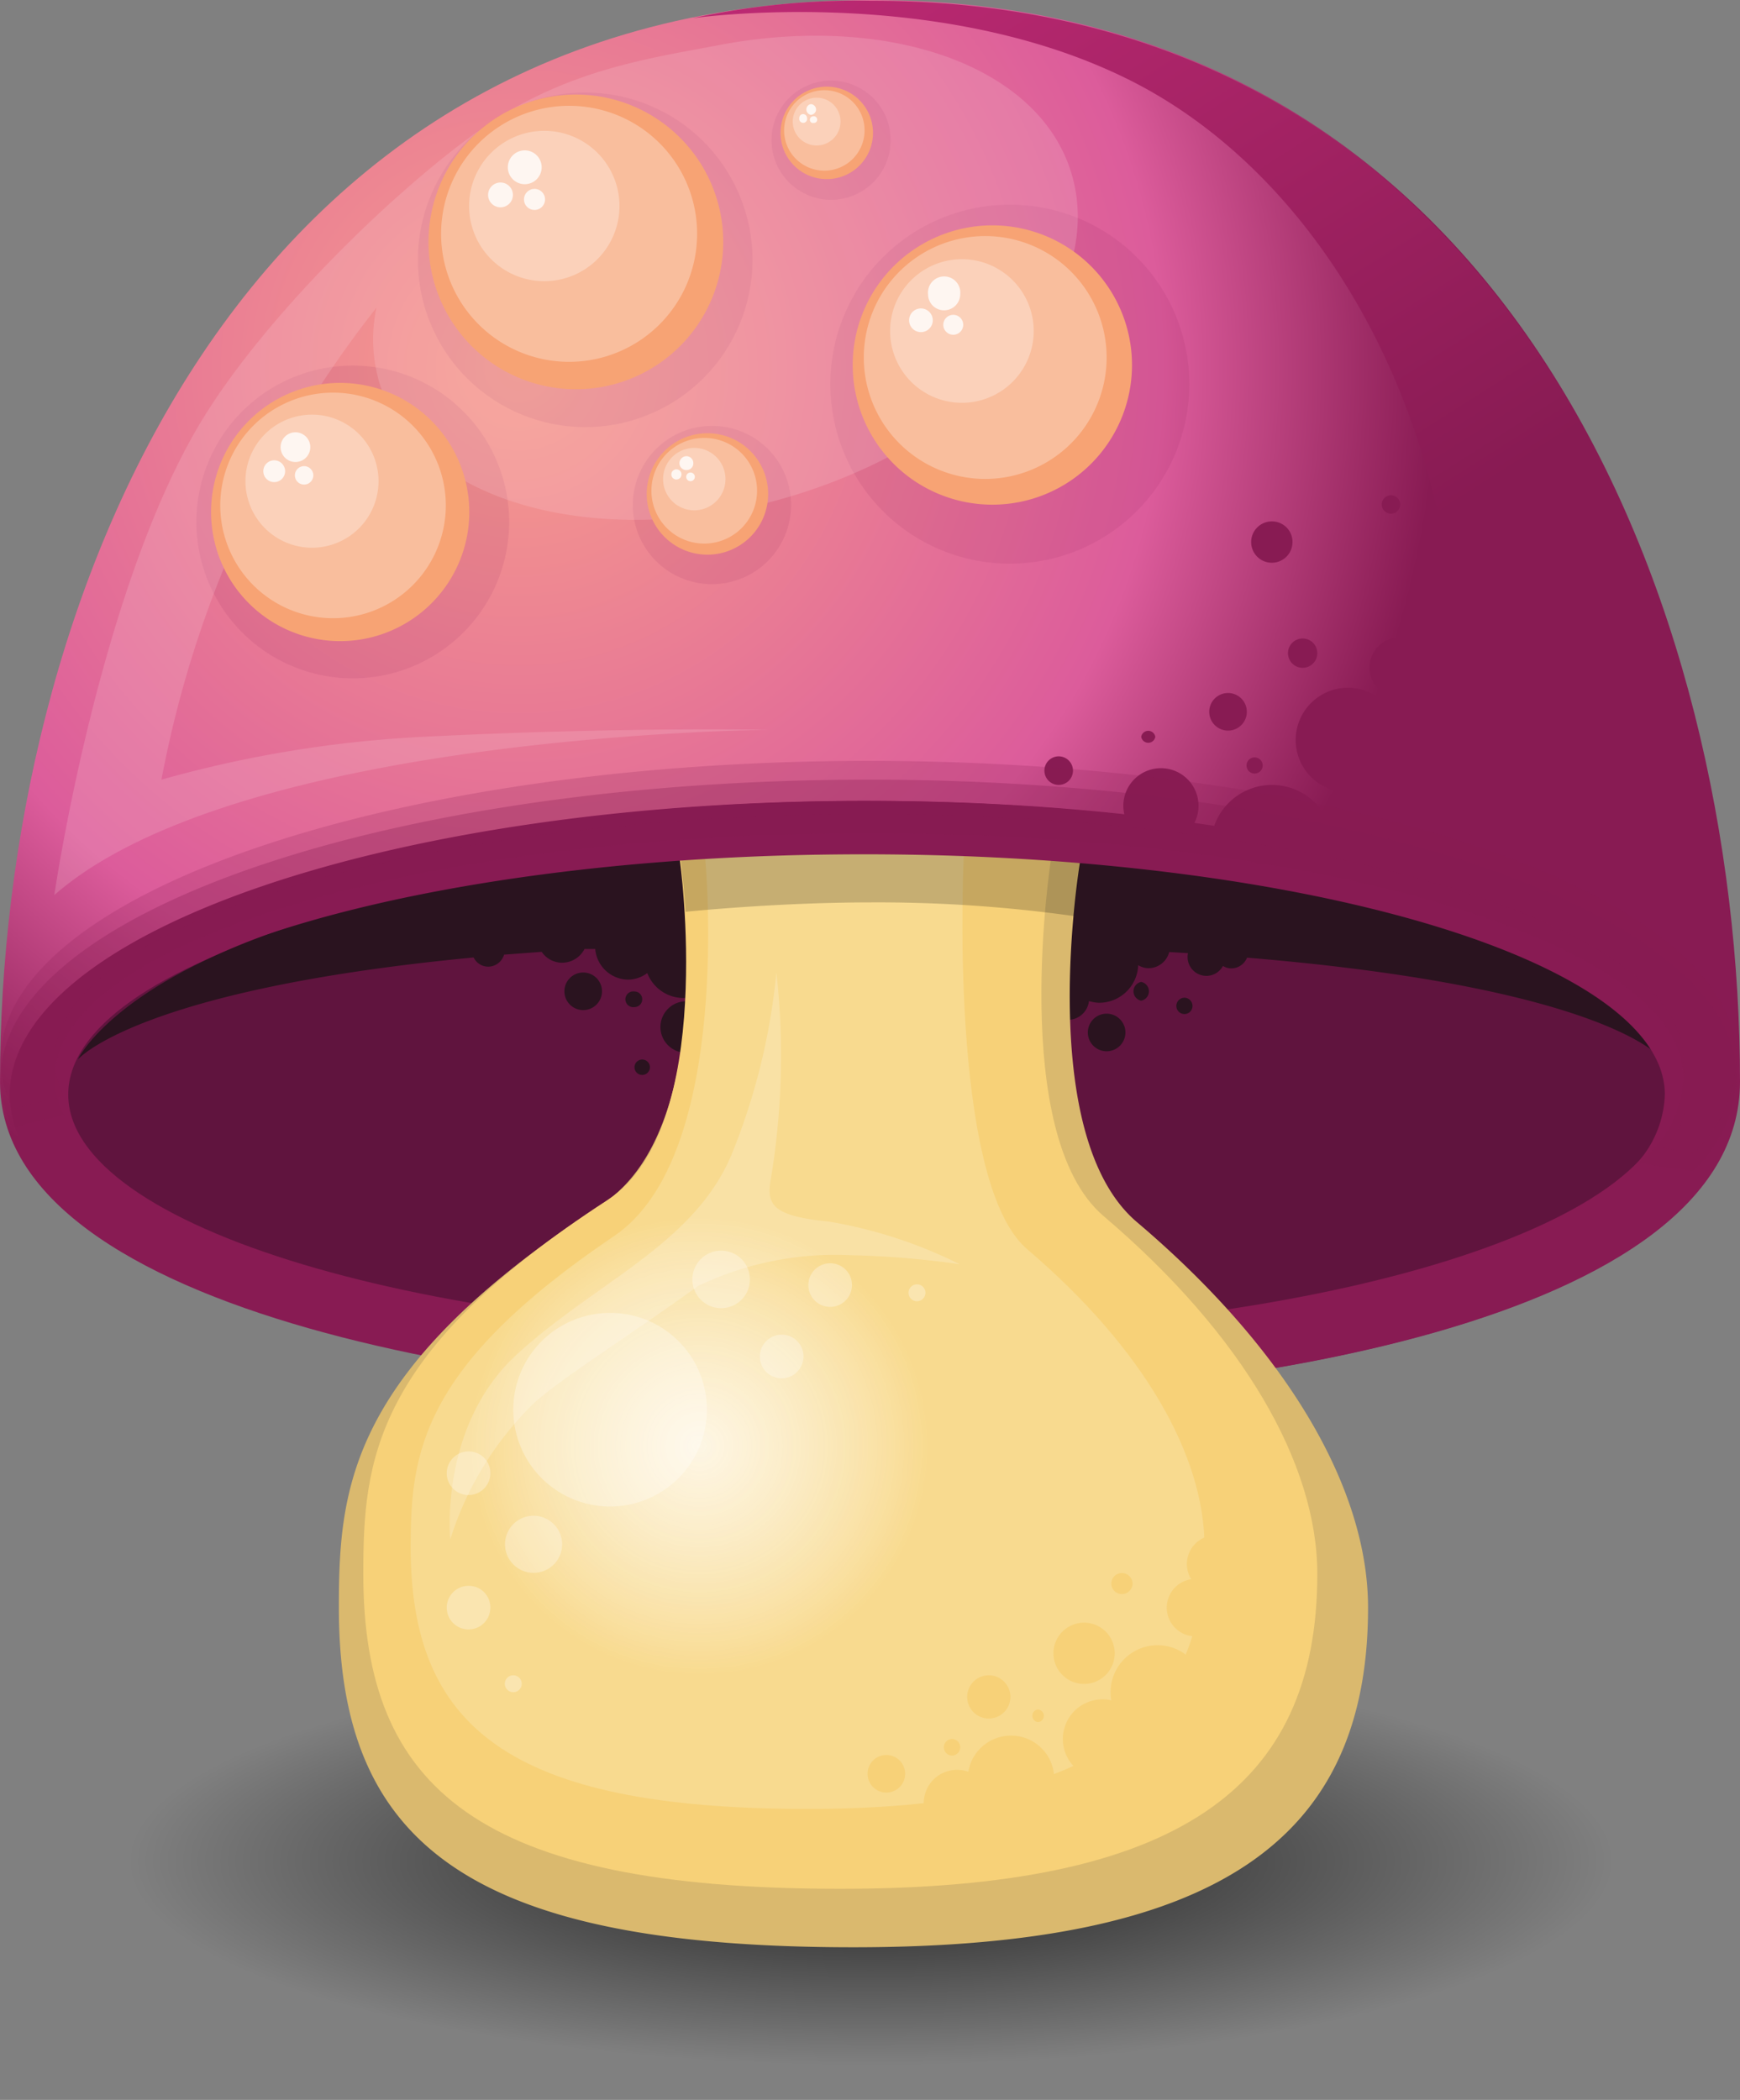 <?xml version="1.0" encoding="UTF-8"?> <svg xmlns="http://www.w3.org/2000/svg" xmlns:xlink="http://www.w3.org/1999/xlink" id="Layer_1" data-name="Layer 1" viewBox="0 0 92.58 111.72"><rect x="0" y="0" width="92.58" height="111.72" fill="#808080" stroke="none"/><defs><style>.cls-1{fill:url(#radial-gradient);}.cls-2{fill:url(#radial-gradient-2);}.cls-15,.cls-16,.cls-3,.cls-5{fill:#881b53;}.cls-3{opacity:0.1;}.cls-4{fill:url(#linear-gradient);}.cls-6{fill:#60143e;}.cls-7{fill:#2a131f;}.cls-8{fill:#dab96e;}.cls-9{fill:#f7d178;}.cls-10{fill:url(#radial-gradient-3);}.cls-11,.cls-12,.cls-14,.cls-19{fill:#fff;}.cls-11,.cls-15{opacity:0.3;}.cls-12{opacity:0.5;}.cls-13{fill:#010101;}.cls-13,.cls-14,.cls-16,.cls-17{opacity:0.2;}.cls-17{fill:#fbd2dc;}.cls-18{fill:#f7a374;}.cls-19{opacity:0.8;}</style><radialGradient id="radial-gradient" cx="-55.25" cy="72.64" r="43.4" gradientTransform="translate(158.53 133.49) scale(0.91 0.25)" gradientUnits="userSpaceOnUse"><stop offset="0.23" stop-opacity="0.6"></stop><stop offset="1" stop-opacity="0"></stop></radialGradient><radialGradient id="radial-gradient-2" cx="178.84" cy="124.24" r="47.94" gradientTransform="translate(-92.9 -54.54) scale(1.02)" gradientUnits="userSpaceOnUse"><stop offset="0" stop-color="#f79e8d"></stop><stop offset="0.7" stop-color="#dc5c9b"></stop><stop offset="1" stop-color="#881b53"></stop></radialGradient><linearGradient id="linear-gradient" x1="97.54" y1="56.86" x2="119.88" y2="92.06" gradientUnits="userSpaceOnUse"><stop offset="0" stop-color="#bb2972"></stop><stop offset="1" stop-color="#881b53"></stop></linearGradient><radialGradient id="radial-gradient-3" cx="188.26" cy="180.5" r="11.97" gradientTransform="translate(-92.9 -54.54) scale(1.02)" gradientUnits="userSpaceOnUse"><stop offset="0" stop-color="#fff" stop-opacity="0.8"></stop><stop offset="1" stop-color="#f8da8f"></stop></radialGradient></defs><path class="cls-1" d="M149.25,152c0,6.83-18.38,12.38-41,12.38s-41-5.55-41-12.38,18.38-12.39,41.05-12.39S149.25,145.13,149.25,152Z" transform="translate(-61.91 -52.63)"></path><path class="cls-2" d="M154.49,110.18c0,12.93-28,16.93-45.13,16.93-19.46,0-47.45-4.52-47.45-16.93,0-25.1,12.31-57.55,46.4-57.55S154.49,85.08,154.49,110.18Z" transform="translate(-61.91 -52.63)"></path><path class="cls-3" d="M89,80.4a8.32,8.32,0,1,1-8.31-8.32A8.32,8.32,0,0,1,89,80.4Z" transform="translate(-61.91 -52.63)"></path><path class="cls-3" d="M109.3,60.08a3.17,3.17,0,1,1-3.17-3.16A3.17,3.17,0,0,1,109.3,60.08Z" transform="translate(-61.91 -52.63)"></path><path class="cls-3" d="M125.19,73.06a9.55,9.55,0,1,1-9.54-9.54A9.54,9.54,0,0,1,125.19,73.06Z" transform="translate(-61.91 -52.63)"></path><circle class="cls-3" cx="93.05" cy="66.45" r="8.9" transform="translate(-80.26 -11.96) rotate(-22.5)"></circle><path class="cls-3" d="M104,79.49a4.21,4.21,0,1,1-4.2-4.2A4.2,4.2,0,0,1,104,79.49Z" transform="translate(-61.91 -52.63)"></path><path class="cls-4" d="M154.44,110.18c0,12.93-28,16.93-45.14,16.93-19.46,0,26.68-13.18,29.13-25.35,4.49-22.3-4.8-39.24-16.68-45-10.26-5-23-3.16-23-3.16a41.11,41.11,0,0,1,9.5-.93C142.34,52.63,154.44,85.08,154.44,110.18Z" transform="translate(-61.91 -52.63)"></path><path class="cls-5" d="M125.68,95.5a2,2,0,1,1-2-2A2,2,0,0,1,125.68,95.5Z" transform="translate(-61.91 -52.63)"></path><path class="cls-5" d="M140.25,97.65a4.11,4.11,0,1,1-4.11-4.11A4.11,4.11,0,0,1,140.25,97.65Z" transform="translate(-61.91 -52.63)"></path><path class="cls-5" d="M132.85,97.65a3.26,3.26,0,1,1-3.26-3.26A3.27,3.27,0,0,1,132.85,97.65Z" transform="translate(-61.91 -52.63)"></path><path class="cls-5" d="M140.25,93.29a2.41,2.41,0,1,1-2.41-2.4A2.41,2.41,0,0,1,140.25,93.29Z" transform="translate(-61.91 -52.63)"></path><path class="cls-5" d="M136.41,92a2.78,2.78,0,1,1-2.78-2.78A2.78,2.78,0,0,1,136.41,92Z" transform="translate(-61.91 -52.63)"></path><path class="cls-5" d="M128.25,90.5a1,1,0,1,1-1-1A1,1,0,0,1,128.25,90.5Z" transform="translate(-61.91 -52.63)"></path><path class="cls-5" d="M132,87.38a.78.78,0,1,1-.78-.78A.78.78,0,0,1,132,87.38Z" transform="translate(-61.91 -52.63)"></path><path class="cls-5" d="M138,88.15a1.61,1.61,0,1,1-1.61-1.61A1.62,1.62,0,0,1,138,88.15Z" transform="translate(-61.91 -52.63)"></path><path class="cls-5" d="M119,93.63a.76.76,0,1,1-.76-.76A.76.76,0,0,1,119,93.63Z" transform="translate(-61.91 -52.63)"></path><path class="cls-5" d="M129.09,93.29a.43.43,0,1,1-.85,0,.43.43,0,0,1,.85,0Z" transform="translate(-61.91 -52.63)"></path><path class="cls-5" d="M123.38,91.83a.38.38,0,0,1-.75,0,.38.38,0,0,1,.75,0Z" transform="translate(-61.91 -52.63)"></path><path class="cls-5" d="M136.41,79.46a.49.49,0,1,1-.49-.48A.49.49,0,0,1,136.41,79.46Z" transform="translate(-61.91 -52.63)"></path><path class="cls-5" d="M130.68,81.46a1.1,1.1,0,1,1-1.09-1.09A1.09,1.09,0,0,1,130.68,81.46Z" transform="translate(-61.91 -52.63)"></path><path class="cls-5" d="M139.72,83.88a.81.81,0,1,1-.81-.81A.8.8,0,0,1,139.72,83.88Z" transform="translate(-61.91 -52.63)"></path><path class="cls-5" d="M153.6,110.86c0,8.63-20.35,15.62-45.45,15.62s-45.45-7-45.45-15.62,20.35-15.62,45.45-15.62S153.6,102.23,153.6,110.86Z" transform="translate(-61.91 -52.63)"></path><path class="cls-6" d="M150.76,110.86c0,7.06-19.08,12.78-42.61,12.78s-42.61-5.72-42.61-12.78,19.08-12.78,42.61-12.78S150.76,103.8,150.76,110.86Z" transform="translate(-61.91 -52.63)"></path><path class="cls-7" d="M98.43,105.9a1.37,1.37,0,1,0,1.36,1.37A1.37,1.37,0,0,0,98.43,105.9Z" transform="translate(-61.91 -52.63)"></path><path class="cls-7" d="M150.36,109s-5.28-10.92-42.1-10.92C71.07,98.08,66.05,109,66.05,109s3.14-3.72,21.06-5.43a.87.87,0,0,0,.78.49.89.89,0,0,0,.84-.64l2-.15a1.32,1.32,0,0,0,1.09.58,1.35,1.35,0,0,0,1.19-.73l.57,0a1.78,1.78,0,0,0,1.77,1.63,1.75,1.75,0,0,0,1-.35,2.07,2.07,0,0,0,4-.83,2,2,0,0,0-.14-.72c2.24,0,4.61-.09,7.15-.09,4.11,0,7.81.08,11.19.2a2,2,0,0,0-.21.9,2,2,0,0,0,.15.78,1.13,1.13,0,0,0-.92,1.1,1.15,1.15,0,0,0,1.15,1.15,1.13,1.13,0,0,0,1.13-1,2.05,2.05,0,0,0,.56.09,2.08,2.08,0,0,0,2.06-2,1.07,1.07,0,0,0,.55.16,1.14,1.14,0,0,0,1.1-.86l1,.06a1,1,0,0,0,1.86.68.84.84,0,0,0,.44.13.9.9,0,0,0,.84-.57C147.64,105.19,150.36,109,150.36,109Z" transform="translate(-61.91 -52.63)"></path><path class="cls-7" d="M122.63,104.87a.51.51,0,0,0,0,1,.51.51,0,0,0,0-1Z" transform="translate(-61.91 -52.63)"></path><path class="cls-7" d="M124.93,105.71a.44.44,0,0,0-.43.44.43.43,0,1,0,.86,0A.44.44,0,0,0,124.93,105.71Z" transform="translate(-61.91 -52.63)"></path><path class="cls-7" d="M120.79,106.56a1,1,0,1,0,1,1A1,1,0,0,0,120.79,106.56Z" transform="translate(-61.91 -52.63)"></path><path class="cls-7" d="M92.94,104.37a1,1,0,1,0,1,1A1,1,0,0,0,92.94,104.37Z" transform="translate(-61.91 -52.63)"></path><path class="cls-7" d="M96.08,105.79a.41.41,0,0,0-.41-.41.42.42,0,1,0,0,.83A.41.41,0,0,0,96.08,105.79Z" transform="translate(-61.91 -52.63)"></path><path class="cls-7" d="M96.08,109a.41.41,0,1,0,.41.41A.41.41,0,0,0,96.08,109Z" transform="translate(-61.91 -52.63)"></path><path class="cls-8" d="M134.7,138.16c0,12.33-8,18.07-27.38,18.07-20.75,0-27.38-5.74-27.38-18.07,0-6.43.53-12.7,14-21.46,6.32-4.11,4.21-18.27,4.21-18.27s1.52-.35,9.12-.35a111.37,111.37,0,0,1,12.11.38s-2.46,14.49,3,19.17C130.42,124.44,134.7,131.84,134.7,138.16Z" transform="translate(-61.91 -52.63)"></path><path class="cls-9" d="M132,136.37c0,11.43-7.46,16.75-25.38,16.75-19.24,0-25.38-5.32-25.38-16.75,0-6,.49-11.77,13-19.9,5.86-3.8,3.84-18.1,3.84-18.1s2.84-.3,8.75-.29c8.67,0,11,.25,11,.25s-2.28,14.67,2.8,19C128.06,123.65,132,130.51,132,136.37Z" transform="translate(-61.91 -52.63)"></path><path class="cls-10" d="M126,134.93c0,9.51-6.21,13.94-21.12,13.94-16,0-21.12-4.43-21.12-13.94,0-5,.54-9.6,10.84-16.55,6.35-4.3,4.83-20.11,4.83-20.11s2.89-.19,5.84-.19c7.1,0,7.92,0,7.92,0s-.87,17.35,3.36,21C122.74,124.35,126,130.06,126,134.93Z" transform="translate(-61.91 -52.63)"></path><path class="cls-11" d="M99.52,127.63a5.15,5.15,0,1,1-5.15-5.15A5.14,5.14,0,0,1,99.52,127.63Z" transform="translate(-61.91 -52.63)"></path><path class="cls-11" d="M101.78,121a1.53,1.53,0,0,1-3,0,1.53,1.53,0,1,1,3,0Z" transform="translate(-61.91 -52.63)"></path><path class="cls-11" d="M107.24,121a1.16,1.16,0,1,1-1.16-1.16A1.15,1.15,0,0,1,107.24,121Z" transform="translate(-61.91 -52.63)"></path><path class="cls-11" d="M111.15,121.4a.45.45,0,1,1-.45-.44A.45.45,0,0,1,111.15,121.4Z" transform="translate(-61.91 -52.63)"></path><path class="cls-9" d="M126,142.66a2.5,2.5,0,1,1-2.5-2.5A2.5,2.5,0,0,1,126,142.66Z" transform="translate(-61.91 -52.63)"></path><path class="cls-11" d="M104.66,124.8a1.16,1.16,0,1,1-1.16-1.16A1.15,1.15,0,0,1,104.66,124.8Z" transform="translate(-61.91 -52.63)"></path><path class="cls-11" d="M88,131a1.16,1.16,0,1,1-1.16-1.15A1.15,1.15,0,0,1,88,131Z" transform="translate(-61.91 -52.63)"></path><path class="cls-11" d="M91.82,134.79a1.52,1.52,0,1,1-1.52-1.52A1.53,1.53,0,0,1,91.82,134.79Z" transform="translate(-61.91 -52.63)"></path><path class="cls-11" d="M88,138.16A1.16,1.16,0,1,1,86.85,137,1.15,1.15,0,0,1,88,138.16Z" transform="translate(-61.91 -52.63)"></path><path class="cls-11" d="M89.67,142.21a.45.45,0,1,1-.45-.45A.45.45,0,0,1,89.67,142.21Z" transform="translate(-61.91 -52.63)"></path><path class="cls-9" d="M122.68,145.15a2.11,2.11,0,1,1-2.11-2.11A2.11,2.11,0,0,1,122.68,145.15Z" transform="translate(-61.91 -52.63)"></path><path class="cls-9" d="M118,147.27a2.3,2.3,0,1,1-2.3-2.3A2.29,2.29,0,0,1,118,147.27Z" transform="translate(-61.91 -52.63)"></path><path class="cls-9" d="M114.6,148.56a1.77,1.77,0,1,1-1.76-1.77A1.76,1.76,0,0,1,114.6,148.56Z" transform="translate(-61.91 -52.63)"></path><path class="cls-9" d="M110.07,147a1,1,0,1,1-1-1A1,1,0,0,1,110.07,147Z" transform="translate(-61.91 -52.63)"></path><path class="cls-9" d="M113,145.59a.44.44,0,0,1-.43.44.44.44,0,1,1,0-.88A.44.44,0,0,1,113,145.59Z" transform="translate(-61.91 -52.63)"></path><path class="cls-9" d="M115.67,142.91a1.15,1.15,0,1,1-1.14-1.15A1.15,1.15,0,0,1,115.67,142.91Z" transform="translate(-61.91 -52.63)"></path><path class="cls-9" d="M117.45,143.92a.33.33,0,0,1-.33.33.34.34,0,0,1,0-.67A.34.34,0,0,1,117.45,143.92Z" transform="translate(-61.91 -52.63)"></path><path class="cls-9" d="M121.22,140.58a1.63,1.63,0,1,1-1.63-1.62A1.63,1.63,0,0,1,121.22,140.58Z" transform="translate(-61.91 -52.63)"></path><path class="cls-9" d="M122.17,136.88a.57.57,0,0,1-.57.56.56.56,0,0,1,0-1.12A.57.57,0,0,1,122.17,136.88Z" transform="translate(-61.91 -52.63)"></path><path class="cls-9" d="M128.12,135.84a1.53,1.53,0,1,1-1.53-1.53A1.52,1.52,0,0,1,128.12,135.84Z" transform="translate(-61.91 -52.63)"></path><path class="cls-9" d="M127.05,138.16a1.53,1.53,0,1,1-1.53-1.53A1.53,1.53,0,0,1,127.05,138.16Z" transform="translate(-61.91 -52.63)"></path><path class="cls-12" d="M101.48,77.79a1.69,1.69,0,1,1-1.69-1.68A1.69,1.69,0,0,1,101.48,77.79Z" transform="translate(-61.91 -52.63)"></path><path class="cls-13" d="M98.13,98.37s.15,1.39.26,2.77c0,0,4.81-.5,9.82-.5a75,75,0,0,1,10.86.73c.07-1.09.3-2.61.36-2.91,0,0-2.9-1.42-11.28-1.42C100.69,97,98.13,98.37,98.13,98.37Z" transform="translate(-61.91 -52.63)"></path><path class="cls-14" d="M106,117.62c-3-.29-3.32-.91-3.08-2.25h0a39.94,39.94,0,0,0,.3-11,34.38,34.38,0,0,1-2.39,9.7c-2,4.76-7.22,6.78-11.4,10.6s-3.56,9.85-3.56,9.85a17.42,17.42,0,0,1,4.47-7.26c1.51-1.35,5-3.53,8.71-6.21v0a16.84,16.84,0,0,1,8.09-1.64,47.55,47.55,0,0,1,5.83.48A24.73,24.73,0,0,0,106,117.62Z" transform="translate(-61.91 -52.63)"></path><path class="cls-5" d="M107.88,95.24c-25.1,0-45.45,7-45.45,15.62a5.84,5.84,0,0,0,.64,2.61c.89-.26,1.78-.48,2.69-.67a4.25,4.25,0,0,1-.48-1.94c0-7.06,19.07-12.78,42.6-12.78s42.61,5.72,42.61,12.78a5.7,5.7,0,0,1-2.42,4.48l3,.41a7.1,7.1,0,0,0,2.28-4.89C153.33,102.23,133,95.24,107.88,95.24Z" transform="translate(-61.91 -52.63)"></path><path class="cls-15" d="M108.15,94.11c-25.52,0-46.21,7.11-46.21,15.88a6.06,6.06,0,0,0,.65,2.66c.9-.27,1.82-.49,2.73-.69a4.38,4.38,0,0,1-.49-2c0-7.18,19.4-13,43.32-13s43.32,5.81,43.32,13a5.75,5.75,0,0,1-2.47,4.55l3,.43a7.25,7.25,0,0,0,2.31-5C154.35,101.22,133.67,94.11,108.15,94.11Z" transform="translate(-61.91 -52.63)"></path><path class="cls-16" d="M108.15,93.11c-25.52,0-46.21,7.11-46.21,15.88a6,6,0,0,0,.65,2.66c.9-.27,1.82-.49,2.73-.69a4.38,4.38,0,0,1-.49-2c0-7.17,19.4-13,43.32-13s43.32,5.82,43.32,13c0,1.59.63,3.33-1.11,4.74L152,114a7.25,7.25,0,0,0,2.31-5C154.35,100.22,133.67,93.11,108.15,93.11Z" transform="translate(-61.91 -52.63)"></path><path class="cls-17" d="M118.91,61.83c-1.73-5.69-9.63-8.45-18.48-6.85-3.85.74-8.32,1.31-12.84,4.46S75.81,69.58,72.42,75.38c-5.33,9.1-7.62,24.87-7.62,24.87,9.82-8.6,38-8.79,38-8.79s-7.6-.17-18.37.37a62.74,62.74,0,0,0-13.93,2.28,58.2,58.2,0,0,1,3.83-12.46A58.94,58.94,0,0,1,81.94,69a8.08,8.08,0,0,0,.16,4c2,6.41,11.79,9.1,22,6S120.87,68.24,118.91,61.83Z" transform="translate(-61.91 -52.63)"></path><path class="cls-18" d="M86.88,79.9A6.87,6.87,0,1,1,80,73,6.88,6.88,0,0,1,86.88,79.9Z" transform="translate(-61.91 -52.63)"></path><path class="cls-11" d="M85.63,79.52a6,6,0,1,1-6-6A6,6,0,0,1,85.63,79.52Z" transform="translate(-61.91 -52.63)"></path><path class="cls-11" d="M82.05,78.22a3.54,3.54,0,1,1-3.53-3.53A3.54,3.54,0,0,1,82.05,78.22Z" transform="translate(-61.91 -52.63)"></path><path class="cls-19" d="M77.08,77.7a.58.58,0,1,1-.58-.58A.58.58,0,0,1,77.08,77.7Z" transform="translate(-61.91 -52.63)"></path><path class="cls-19" d="M78.42,76.42a.79.79,0,1,1-.79-.79A.79.79,0,0,1,78.42,76.42Z" transform="translate(-61.91 -52.63)"></path><path class="cls-19" d="M78.58,77.92a.49.49,0,1,1-.49-.49A.49.49,0,0,1,78.58,77.92Z" transform="translate(-61.91 -52.63)"></path><path class="cls-18" d="M122.14,72.05a7.43,7.43,0,1,1-7.43-7.43A7.43,7.43,0,0,1,122.14,72.05Z" transform="translate(-61.91 -52.63)"></path><path class="cls-11" d="M120.79,71.65a6.46,6.46,0,1,1-6.45-6.46A6.46,6.46,0,0,1,120.79,71.65Z" transform="translate(-61.91 -52.63)"></path><path class="cls-11" d="M116.91,70.24a3.82,3.82,0,1,1-3.82-3.82A3.82,3.82,0,0,1,116.91,70.24Z" transform="translate(-61.91 -52.63)"></path><path class="cls-19" d="M111.54,69.67a.63.63,0,1,1-.63-.63A.63.63,0,0,1,111.54,69.67Z" transform="translate(-61.91 -52.63)"></path><path class="cls-19" d="M113,68.29a.86.86,0,0,1-.86.85.85.85,0,0,1-.85-.85.86.86,0,1,1,1.71,0Z" transform="translate(-61.91 -52.63)"></path><path class="cls-19" d="M113.16,69.91a.53.53,0,1,1-.53-.53A.53.53,0,0,1,113.16,69.91Z" transform="translate(-61.91 -52.63)"></path><path class="cls-18" d="M102.78,78.91a3.23,3.23,0,1,1-3.23-3.23A3.23,3.23,0,0,1,102.78,78.91Z" transform="translate(-61.91 -52.63)"></path><path class="cls-11" d="M102.19,78.73a2.81,2.81,0,1,1-2.8-2.8A2.8,2.8,0,0,1,102.19,78.73Z" transform="translate(-61.91 -52.63)"></path><path class="cls-11" d="M100.51,78.12a1.66,1.66,0,1,1-1.66-1.66A1.66,1.66,0,0,1,100.51,78.12Z" transform="translate(-61.91 -52.63)"></path><path class="cls-19" d="M98.17,77.87a.27.27,0,1,1-.54,0,.27.27,0,0,1,.54,0Z" transform="translate(-61.91 -52.63)"></path><path class="cls-19" d="M98.8,77.27a.36.36,0,0,1-.37.37.37.37,0,0,1-.37-.37.38.38,0,0,1,.37-.37A.37.37,0,0,1,98.8,77.27Z" transform="translate(-61.91 -52.63)"></path><path class="cls-19" d="M98.88,78a.23.23,0,1,1-.23-.23A.23.23,0,0,1,98.88,78Z" transform="translate(-61.91 -52.63)"></path><path class="cls-18" d="M100.39,65.5a7.84,7.84,0,1,1-7.84-7.84A7.84,7.84,0,0,1,100.39,65.5Z" transform="translate(-61.91 -52.63)"></path><path class="cls-11" d="M99,65.07a6.81,6.81,0,1,1-6.81-6.81A6.8,6.8,0,0,1,99,65.07Z" transform="translate(-61.91 -52.63)"></path><path class="cls-11" d="M94.87,63.59a4,4,0,1,1-4-4A4,4,0,0,1,94.87,63.59Z" transform="translate(-61.91 -52.63)"></path><path class="cls-19" d="M89.2,63a.66.66,0,1,1-.66-.66A.66.66,0,0,1,89.2,63Z" transform="translate(-61.91 -52.63)"></path><path class="cls-19" d="M90.73,61.53a.9.9,0,1,1-.9-.9A.9.9,0,0,1,90.73,61.53Z" transform="translate(-61.91 -52.63)"></path><path class="cls-19" d="M90.91,63.24a.56.56,0,1,1-.55-.56A.56.56,0,0,1,90.91,63.24Z" transform="translate(-61.91 -52.63)"></path><path class="cls-18" d="M108.36,59.7a2.46,2.46,0,1,1-2.46-2.46A2.46,2.46,0,0,1,108.36,59.7Z" transform="translate(-61.91 -52.63)"></path><path class="cls-11" d="M107.91,59.56a2.14,2.14,0,1,1-2.13-2.13A2.13,2.13,0,0,1,107.91,59.56Z" transform="translate(-61.91 -52.63)"></path><path class="cls-11" d="M106.63,59.1a1.27,1.27,0,1,1-1.26-1.27A1.26,1.26,0,0,1,106.63,59.1Z" transform="translate(-61.91 -52.63)"></path><path class="cls-19" d="M104.85,58.91a.21.21,0,1,1-.41,0,.2.2,0,0,1,.2-.21A.21.21,0,0,1,104.85,58.91Z" transform="translate(-61.91 -52.63)"></path><path class="cls-19" d="M105.33,58.45a.29.29,0,0,1-.28.29.29.29,0,0,1,0-.57A.29.29,0,0,1,105.33,58.45Z" transform="translate(-61.91 -52.63)"></path><path class="cls-19" d="M105.39,59a.17.17,0,0,1-.18.17A.17.17,0,0,1,105,59a.18.18,0,0,1,.17-.18A.18.18,0,0,1,105.39,59Z" transform="translate(-61.91 -52.63)"></path></svg> 
